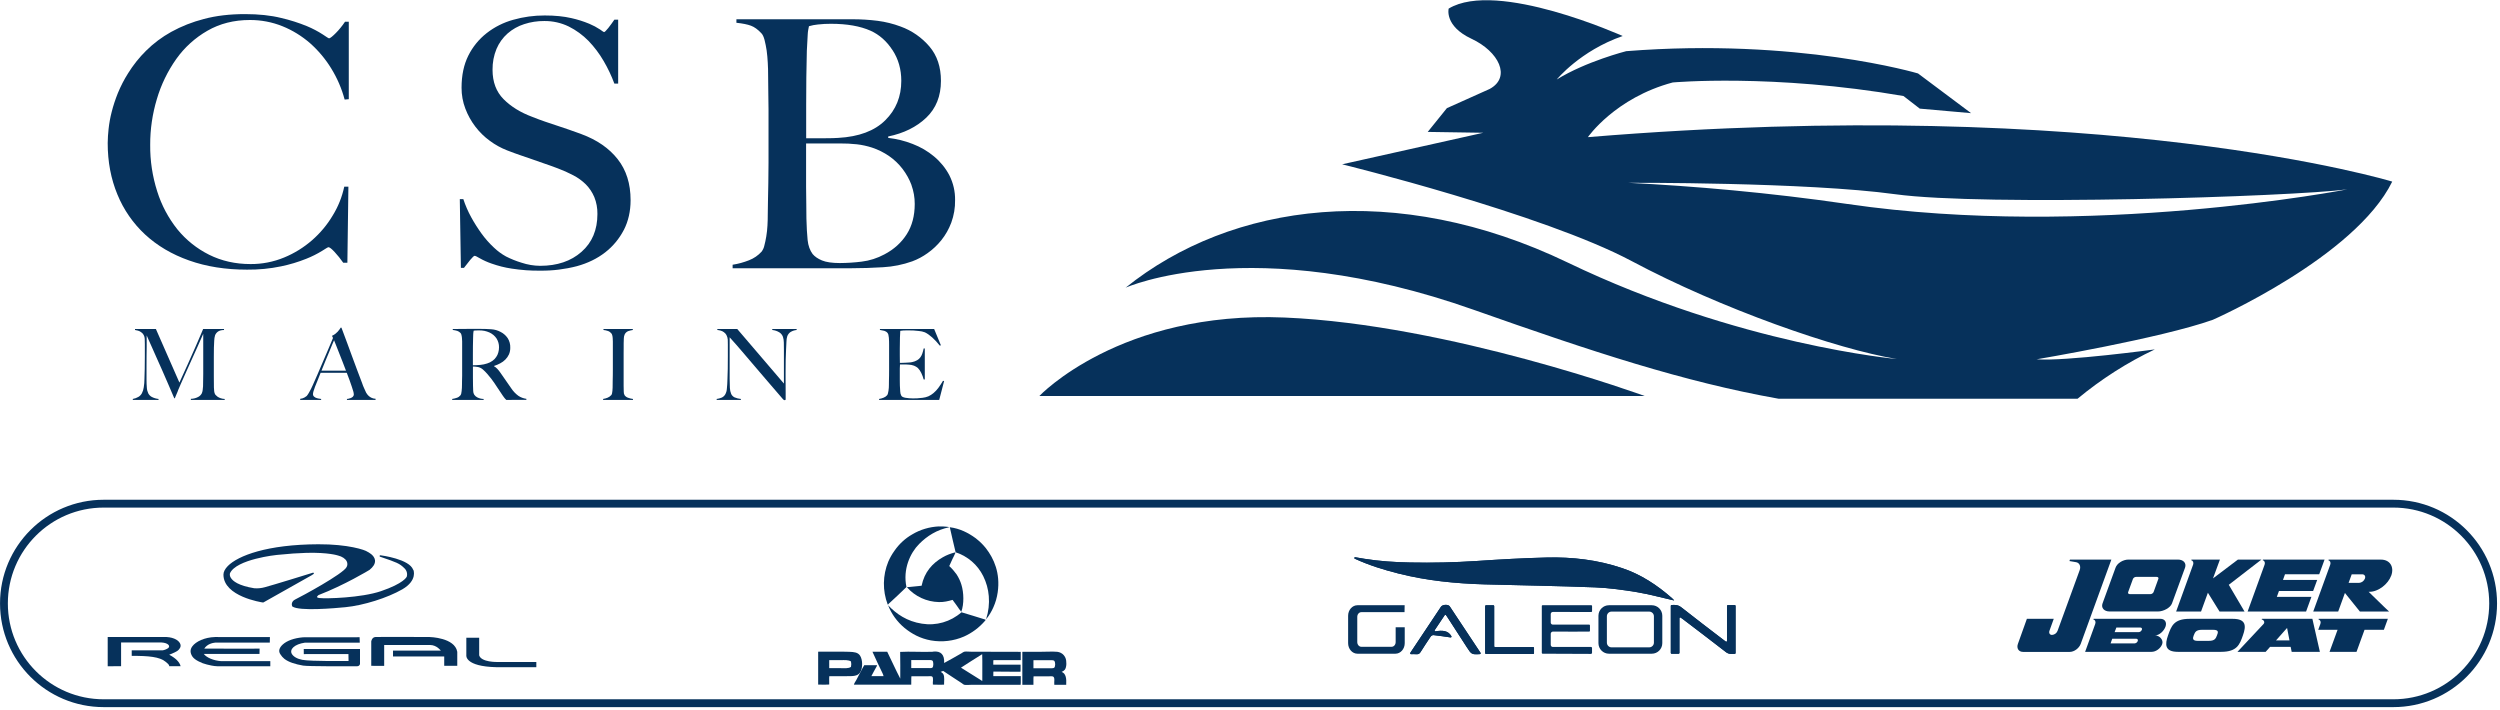 <?xml version="1.0" encoding="UTF-8"?> <svg xmlns="http://www.w3.org/2000/svg" xmlns:xlink="http://www.w3.org/1999/xlink" width="250" height="71" viewBox="0 0 250 71" version="1.1"><g id="surface1"><path style="fill:none;stroke-width:9;stroke-linecap:butt;stroke-linejoin:miter;stroke:rgb(2.353%,19.216%,35.686%);stroke-opacity:1;stroke-miterlimit:10;" d="M 2750.996 808.012 L 119.158 808.012 C 55.834 808.012 4.53 756.704 4.53 693.318 C 4.53 630.022 55.834 578.669 119.158 578.669 L 2750.996 578.669 C 2814.319 578.669 2865.669 630.022 2865.669 693.318 C 2865.669 756.704 2814.319 808.012 2750.996 808.012 Z M 2750.996 808.012 " transform="matrix(0.087,0,0,0.087,0,0.023)"></path><path style=" stroke:none;fill-rule:nonzero;fill:rgb(2.353%,19.216%,35.686%);fill-opacity:1;" d="M 19.086 39.992 L 19.086 39.883 C 19.332 39.879 19.574 39.82 19.793 39.707 C 19.953 39.633 20.09 39.504 20.176 39.344 C 20.223 39.242 20.25 39.133 20.266 39.023 C 20.285 38.895 20.301 38.766 20.305 38.633 C 20.316 38.199 20.324 37.785 20.324 37.395 L 20.324 33.379 L 19.73 34.723 C 19.547 35.125 19.371 35.523 19.191 35.914 C 19.016 36.297 18.836 36.695 18.656 37.102 C 18.477 37.504 18.277 37.949 18.062 38.434 C 18.031 38.496 17.984 38.598 17.93 38.746 C 17.863 38.887 17.805 39.027 17.754 39.18 C 17.695 39.328 17.637 39.461 17.582 39.582 C 17.535 39.703 17.496 39.785 17.484 39.824 L 17.426 39.824 L 16.805 38.375 C 16.598 37.898 16.398 37.438 16.203 36.992 C 16.004 36.551 15.824 36.133 15.648 35.75 C 15.48 35.359 15.324 35.012 15.188 34.711 C 15.051 34.41 14.941 34.156 14.848 33.953 C 14.766 33.754 14.703 33.613 14.668 33.539 C 14.668 33.973 14.668 34.355 14.668 34.688 C 14.668 35.02 14.664 35.348 14.656 35.676 C 14.656 35.996 14.652 36.34 14.652 36.703 L 14.652 37.961 C 14.652 38.273 14.664 38.543 14.684 38.766 C 14.691 38.965 14.746 39.16 14.828 39.34 C 14.91 39.488 15.031 39.621 15.188 39.699 C 15.398 39.805 15.621 39.871 15.852 39.895 L 15.852 39.992 L 13.281 39.992 L 13.281 39.895 C 13.477 39.859 13.668 39.793 13.844 39.688 C 13.988 39.602 14.109 39.477 14.191 39.324 C 14.285 39.141 14.348 38.941 14.375 38.734 C 14.422 38.453 14.445 38.172 14.445 37.883 C 14.457 37.602 14.469 37.266 14.473 36.883 C 14.484 36.496 14.484 36.09 14.484 35.652 L 14.484 34.406 C 14.484 34.277 14.484 34.117 14.473 33.922 C 14.473 33.77 14.434 33.613 14.355 33.477 C 14.293 33.367 14.207 33.277 14.098 33.207 C 14.004 33.141 13.898 33.09 13.789 33.062 C 13.676 33.031 13.578 33.012 13.5 33 L 13.5 32.902 L 15.59 32.902 L 17.941 38.258 C 18.234 37.637 18.516 37.012 18.789 36.395 C 19.059 35.777 19.309 35.223 19.531 34.723 C 19.75 34.227 19.93 33.809 20.07 33.477 C 20.211 33.145 20.289 32.949 20.312 32.902 L 22.402 32.902 L 22.402 33 C 22.137 33.004 21.93 33.062 21.789 33.164 C 21.66 33.262 21.559 33.387 21.504 33.539 C 21.457 33.711 21.426 33.891 21.422 34.066 C 21.41 34.305 21.402 34.535 21.391 34.766 C 21.387 35.082 21.383 35.383 21.383 35.68 L 21.383 37.641 C 21.383 37.988 21.387 38.355 21.391 38.742 C 21.391 38.867 21.402 39 21.418 39.121 C 21.43 39.227 21.461 39.328 21.504 39.422 C 21.527 39.457 21.551 39.484 21.582 39.516 C 21.637 39.578 21.691 39.625 21.762 39.676 C 21.855 39.734 21.949 39.785 22.059 39.82 C 22.188 39.863 22.328 39.895 22.469 39.895 L 22.469 39.996 Z M 19.086 39.992 "></path><path style=" stroke:none;fill-rule:nonzero;fill:rgb(2.353%,19.216%,35.686%);fill-opacity:1;" d="M 34.695 39.992 L 34.695 39.895 C 34.742 39.891 34.793 39.883 34.84 39.875 C 34.918 39.859 34.996 39.836 35.074 39.805 C 35.156 39.773 35.23 39.727 35.293 39.664 C 35.352 39.605 35.383 39.523 35.383 39.441 C 35.375 39.34 35.359 39.242 35.332 39.148 C 35.293 39.012 35.242 38.852 35.176 38.656 C 35.113 38.465 35.035 38.25 34.953 38.012 C 34.863 37.777 34.777 37.527 34.676 37.277 L 32.062 37.277 C 31.965 37.523 31.871 37.762 31.781 37.988 C 31.688 38.215 31.594 38.445 31.504 38.672 C 31.367 39.027 31.297 39.277 31.297 39.422 C 31.293 39.5 31.324 39.574 31.375 39.633 C 31.434 39.688 31.504 39.738 31.574 39.773 C 31.664 39.805 31.75 39.836 31.844 39.852 C 31.934 39.863 32.027 39.879 32.113 39.895 L 32.113 39.992 L 30.02 39.992 L 30.02 39.883 C 30.176 39.871 30.32 39.82 30.457 39.746 C 30.535 39.703 30.605 39.656 30.672 39.598 C 30.754 39.496 30.832 39.387 30.895 39.27 C 31.035 39.027 31.168 38.773 31.277 38.516 C 31.414 38.207 31.57 37.855 31.742 37.461 C 31.91 37.066 32.086 36.664 32.262 36.246 C 32.441 35.824 32.621 35.406 32.801 34.984 C 32.977 34.562 33.141 34.168 33.301 33.797 L 33.199 33.582 C 33.316 33.531 33.422 33.465 33.52 33.395 C 33.609 33.324 33.695 33.246 33.773 33.164 C 33.836 33.098 33.898 33.02 33.953 32.941 C 34 32.867 34.039 32.809 34.066 32.766 L 34.145 32.766 C 34.344 33.309 34.539 33.828 34.723 34.316 C 34.91 34.805 35.078 35.277 35.242 35.73 L 35.73 37.043 C 35.891 37.465 36.047 37.883 36.207 38.301 C 36.273 38.504 36.34 38.672 36.406 38.809 L 36.613 39.266 C 36.645 39.316 36.672 39.359 36.703 39.402 C 36.754 39.477 36.816 39.543 36.887 39.605 C 36.969 39.68 37.062 39.742 37.164 39.785 C 37.289 39.844 37.422 39.875 37.555 39.875 L 37.555 39.996 Z M 33.406 34.027 C 33.367 34.109 33.309 34.246 33.23 34.43 C 33.16 34.609 33.066 34.832 32.957 35.098 C 32.844 35.359 32.723 35.656 32.586 35.988 C 32.449 36.316 32.305 36.676 32.148 37.066 L 34.598 37.066 C 34.484 36.77 34.375 36.477 34.258 36.18 C 34.145 35.883 34.035 35.602 33.922 35.328 C 33.816 35.059 33.719 34.805 33.629 34.582 C 33.539 34.355 33.465 34.168 33.406 34.027 "></path><path style=" stroke:none;fill-rule:nonzero;fill:rgb(2.353%,19.216%,35.686%);fill-opacity:1;" d="M 50.629 39.992 C 50.574 39.934 50.527 39.891 50.5 39.859 C 50.477 39.832 50.445 39.797 50.418 39.758 C 50.367 39.699 50.328 39.641 50.289 39.582 C 50.242 39.504 50.164 39.391 50.062 39.242 C 49.938 39.059 49.824 38.891 49.73 38.746 C 49.641 38.594 49.543 38.449 49.441 38.309 C 49.344 38.16 49.234 38.016 49.125 37.871 C 49.008 37.723 48.871 37.559 48.715 37.375 C 48.586 37.223 48.438 37.082 48.289 36.949 C 48.152 36.828 47.984 36.742 47.805 36.703 C 47.707 36.684 47.613 36.668 47.516 36.664 C 47.457 36.664 47.379 36.664 47.293 36.652 L 47.293 37.766 C 47.293 38.082 47.293 38.348 47.301 38.566 C 47.312 38.781 47.312 38.953 47.32 39.105 C 47.32 39.238 47.359 39.367 47.43 39.48 C 47.508 39.594 47.613 39.68 47.734 39.742 C 47.93 39.84 48.145 39.895 48.363 39.895 L 48.363 39.996 L 45.219 39.996 L 45.219 39.895 C 45.379 39.871 45.535 39.832 45.691 39.777 C 45.824 39.734 45.945 39.652 46.039 39.539 C 46.078 39.488 46.105 39.43 46.121 39.367 C 46.141 39.281 46.156 39.188 46.164 39.102 C 46.176 39.004 46.18 38.895 46.191 38.785 C 46.195 38.672 46.199 38.566 46.199 38.457 C 46.199 38.367 46.199 38.246 46.203 38.082 C 46.211 37.93 46.211 37.758 46.215 37.566 C 46.219 37.383 46.215 37.188 46.215 36.992 L 46.215 34.496 C 46.215 34.375 46.215 34.258 46.215 34.137 C 46.215 34.016 46.203 33.898 46.195 33.789 C 46.184 33.691 46.172 33.586 46.145 33.492 C 46.133 33.422 46.098 33.355 46.055 33.301 C 45.961 33.203 45.852 33.129 45.723 33.086 C 45.578 33.047 45.426 33.012 45.277 32.996 L 45.277 32.898 L 45.68 32.898 C 45.902 32.898 46.152 32.898 46.434 32.891 C 46.719 32.887 46.996 32.887 47.277 32.887 L 47.969 32.887 C 48.406 32.887 48.793 32.902 49.133 32.926 C 49.461 32.949 49.781 33.039 50.066 33.195 C 50.348 33.336 50.586 33.551 50.766 33.809 C 50.953 34.098 51.043 34.445 51.027 34.789 C 51.027 35.012 50.984 35.238 50.895 35.441 C 50.805 35.633 50.688 35.805 50.539 35.953 C 50.387 36.109 50.211 36.234 50.023 36.332 C 49.824 36.438 49.621 36.527 49.406 36.594 L 49.406 36.625 C 49.527 36.691 49.633 36.781 49.73 36.883 C 49.84 37 49.941 37.125 50.031 37.258 C 50.207 37.504 50.387 37.777 50.59 38.062 C 50.789 38.352 50.965 38.609 51.125 38.832 C 51.316 39.121 51.555 39.375 51.832 39.578 C 52.074 39.742 52.352 39.844 52.637 39.883 L 52.637 39.984 Z M 49.66 33.855 C 49.48 33.586 49.23 33.379 48.941 33.246 C 48.781 33.176 48.613 33.121 48.445 33.086 C 48.266 33.051 48.078 33.039 47.898 33.039 C 47.758 33.039 47.648 33.039 47.566 33.047 C 47.48 33.059 47.414 33.062 47.367 33.066 C 47.359 33.105 47.355 33.141 47.348 33.176 C 47.34 33.207 47.336 33.246 47.332 33.285 C 47.332 33.328 47.328 33.395 47.32 33.477 C 47.32 33.559 47.316 33.676 47.309 33.828 C 47.301 34.055 47.297 34.312 47.293 34.605 C 47.289 34.891 47.289 35.176 47.289 35.441 L 47.289 36.527 C 47.539 36.527 47.789 36.512 48.043 36.488 C 48.27 36.469 48.492 36.418 48.711 36.348 C 48.906 36.289 49.09 36.199 49.254 36.078 C 49.398 35.977 49.523 35.852 49.621 35.699 C 49.719 35.562 49.789 35.406 49.832 35.242 C 49.879 35.078 49.902 34.906 49.902 34.73 C 49.906 34.426 49.824 34.117 49.66 33.859 "></path><path style=" stroke:none;fill-rule:nonzero;fill:rgb(2.353%,19.216%,35.686%);fill-opacity:1;" d="M 60.312 39.992 L 60.312 39.895 C 60.469 39.871 60.625 39.824 60.77 39.766 C 60.906 39.707 61.031 39.621 61.129 39.508 C 61.168 39.461 61.191 39.402 61.203 39.34 C 61.223 39.258 61.238 39.172 61.242 39.086 C 61.25 38.988 61.262 38.883 61.262 38.773 C 61.266 38.668 61.266 38.559 61.266 38.453 C 61.266 38.359 61.266 38.238 61.27 38.082 C 61.277 37.922 61.281 37.754 61.281 37.562 C 61.285 37.379 61.285 37.184 61.285 36.988 L 61.285 34.141 C 61.285 34.027 61.281 33.914 61.27 33.812 C 61.266 33.719 61.25 33.625 61.227 33.535 C 61.211 33.465 61.184 33.398 61.141 33.344 C 61.051 33.234 60.938 33.148 60.805 33.102 C 60.652 33.051 60.504 33.012 60.348 33 L 60.348 32.902 L 63.281 32.902 L 63.281 33 C 63.133 33.023 62.984 33.059 62.84 33.105 C 62.684 33.16 62.555 33.277 62.477 33.422 C 62.414 33.555 62.383 33.699 62.383 33.844 C 62.383 34.02 62.379 34.176 62.367 34.328 C 62.363 34.477 62.367 34.652 62.367 34.812 C 62.367 34.973 62.363 35.141 62.363 35.305 L 62.363 38.605 C 62.363 38.793 62.363 38.98 62.375 39.152 C 62.367 39.285 62.398 39.418 62.461 39.527 C 62.555 39.652 62.684 39.742 62.836 39.785 C 62.98 39.84 63.137 39.875 63.297 39.895 L 63.297 39.992 Z M 60.312 39.992 "></path><path style=" stroke:none;fill-rule:nonzero;fill:rgb(2.353%,19.216%,35.686%);fill-opacity:1;" d="M 79.074 33.188 C 78.918 33.285 78.801 33.438 78.73 33.613 C 78.676 33.789 78.645 33.973 78.645 34.156 C 78.637 34.426 78.621 34.707 78.605 35.008 C 78.59 35.289 78.582 35.621 78.57 36.008 C 78.562 36.391 78.559 36.805 78.559 37.242 L 78.559 37.875 C 78.559 38.102 78.559 38.336 78.562 38.578 C 78.562 38.82 78.566 39.059 78.566 39.289 L 78.566 39.93 C 78.566 39.953 78.559 39.977 78.543 39.996 C 78.523 40.012 78.496 40.02 78.469 40.02 C 78.402 40.012 78.34 39.977 78.297 39.918 C 77.742 39.277 77.23 38.688 76.773 38.148 L 75.457 36.609 C 75.039 36.121 74.637 35.645 74.238 35.18 C 73.84 34.711 73.418 34.23 72.965 33.73 L 72.965 37.883 C 72.965 38.219 72.977 38.523 72.988 38.793 C 72.996 39 73.039 39.203 73.117 39.391 C 73.184 39.543 73.305 39.66 73.449 39.734 C 73.656 39.82 73.867 39.875 74.086 39.895 L 74.086 39.996 L 71.668 39.996 L 71.668 39.895 C 71.832 39.875 71.988 39.832 72.141 39.773 C 72.293 39.715 72.426 39.602 72.512 39.461 C 72.621 39.277 72.68 39.066 72.688 38.852 C 72.719 38.578 72.738 38.258 72.746 37.883 C 72.762 37.602 72.77 37.27 72.777 36.887 C 72.785 36.504 72.789 36.09 72.785 35.652 L 72.785 34.449 C 72.785 34.316 72.785 34.156 72.777 33.961 C 72.766 33.801 72.719 33.641 72.641 33.496 C 72.578 33.383 72.488 33.285 72.383 33.215 C 72.289 33.145 72.18 33.09 72.066 33.062 C 71.961 33.031 71.848 33.012 71.734 33 L 71.734 32.902 L 73.727 32.902 L 78.391 38.355 L 78.391 35.008 C 78.391 34.746 78.391 34.492 78.383 34.254 C 78.383 34.066 78.352 33.871 78.297 33.691 C 78.23 33.504 78.109 33.348 77.945 33.242 C 77.727 33.105 77.48 33.023 77.227 33 L 77.227 32.902 L 79.664 32.902 L 79.664 33 C 79.457 33.02 79.258 33.082 79.078 33.188 "></path><path style=" stroke:none;fill-rule:nonzero;fill:rgb(2.353%,19.216%,35.686%);fill-opacity:1;" d="M 93.922 39.992 L 87.91 39.992 L 87.91 39.895 C 88.066 39.871 88.223 39.824 88.367 39.766 C 88.504 39.715 88.621 39.625 88.715 39.52 C 88.754 39.465 88.781 39.406 88.793 39.344 C 88.812 39.27 88.832 39.184 88.848 39.082 C 88.863 38.98 88.875 38.875 88.883 38.77 C 88.887 38.664 88.891 38.555 88.891 38.453 C 88.891 38.359 88.891 38.234 88.895 38.078 C 88.902 37.918 88.902 37.746 88.906 37.562 C 88.91 37.375 88.91 37.18 88.91 36.984 L 88.91 34.496 C 88.91 34.375 88.91 34.254 88.906 34.133 C 88.902 34.008 88.895 33.891 88.887 33.777 C 88.875 33.676 88.863 33.574 88.84 33.477 C 88.824 33.406 88.789 33.34 88.746 33.285 C 88.664 33.188 88.551 33.121 88.43 33.082 C 88.289 33.047 88.145 33.02 87.992 32.996 L 87.992 32.898 L 93.414 32.898 L 94.086 34.523 L 93.988 34.57 C 93.457 33.91 92.957 33.461 92.492 33.234 C 92.293 33.16 92.082 33.109 91.875 33.098 C 91.512 33.051 91.141 33.031 90.777 33.039 C 90.637 33.039 90.496 33.039 90.348 33.047 C 90.242 33.059 90.137 33.066 90.027 33.086 C 90.016 33.188 90.004 33.406 89.996 33.734 C 89.984 34.066 89.98 34.445 89.98 34.879 L 89.98 35.504 C 89.98 35.68 89.98 35.816 89.984 35.93 C 89.988 36.035 89.988 36.117 89.988 36.176 L 89.988 36.285 L 90.184 36.285 C 90.281 36.285 90.398 36.285 90.523 36.273 C 90.648 36.266 90.781 36.258 90.906 36.25 C 91.016 36.246 91.121 36.23 91.227 36.207 C 91.398 36.172 91.562 36.109 91.719 36.02 C 91.84 35.949 91.953 35.852 92.035 35.734 C 92.121 35.617 92.191 35.484 92.234 35.344 C 92.289 35.184 92.332 35.012 92.367 34.848 L 92.48 34.848 L 92.48 37.949 L 92.367 37.949 C 92.309 37.723 92.23 37.508 92.129 37.301 C 92.043 37.117 91.93 36.945 91.789 36.801 C 91.676 36.703 91.543 36.625 91.406 36.57 C 91.242 36.508 91.066 36.473 90.895 36.465 L 90.645 36.449 C 90.582 36.449 90.516 36.445 90.449 36.445 L 90 36.445 C 89.984 36.574 89.977 36.711 89.98 36.848 L 89.98 38.031 C 89.98 38.133 89.98 38.234 89.984 38.328 C 89.988 38.426 89.988 38.504 89.988 38.57 C 89.996 38.781 90.008 38.98 90.023 39.164 C 90.027 39.309 90.066 39.457 90.137 39.582 C 90.195 39.676 90.336 39.742 90.559 39.781 C 90.797 39.82 91.043 39.84 91.285 39.84 C 91.398 39.84 91.539 39.84 91.715 39.832 C 91.895 39.824 92.078 39.805 92.258 39.781 C 92.457 39.758 92.652 39.707 92.836 39.633 C 93.02 39.547 93.195 39.441 93.348 39.309 C 93.527 39.16 93.684 38.988 93.824 38.805 C 93.996 38.57 94.156 38.328 94.301 38.078 L 94.41 38.109 Z M 93.922 39.992 "></path><path style=" stroke:none;fill-rule:nonzero;fill:rgb(2.353%,19.216%,35.686%);fill-opacity:1;" d="M 34.465 9.957 C 34.172 8.855 33.719 7.809 33.121 6.84 C 32.543 5.898 31.828 5.047 31.004 4.316 C 30.18 3.602 29.25 3.027 28.242 2.621 C 27.207 2.203 26.102 1.996 24.984 2 C 23.398 2 21.984 2.359 20.742 3.074 C 19.508 3.781 18.441 4.75 17.621 5.906 C 16.762 7.125 16.109 8.473 15.688 9.902 C 15.242 11.387 15.012 12.93 15.02 14.48 C 15.004 16.066 15.242 17.637 15.723 19.145 C 16.156 20.523 16.84 21.809 17.738 22.934 C 18.602 23.996 19.688 24.863 20.91 25.473 C 22.156 26.094 23.535 26.406 25.051 26.406 C 26.207 26.414 27.348 26.191 28.414 25.75 C 29.434 25.332 30.375 24.746 31.207 24.023 C 32.02 23.312 32.719 22.48 33.27 21.551 C 33.82 20.664 34.207 19.688 34.426 18.664 L 34.84 18.664 L 34.738 26.273 L 34.324 26.273 C 34.062 25.895 33.773 25.539 33.461 25.199 C 33.164 24.879 32.957 24.719 32.844 24.719 C 32.797 24.719 32.59 24.84 32.223 25.078 C 31.715 25.391 31.188 25.656 30.633 25.875 C 29.82 26.203 28.977 26.453 28.117 26.633 C 26.992 26.867 25.848 26.977 24.699 26.965 C 22.562 26.965 20.633 26.66 18.91 26.047 C 17.184 25.438 15.723 24.57 14.512 23.453 C 13.309 22.34 12.359 20.965 11.738 19.441 C 11.094 17.887 10.77 16.18 10.77 14.309 C 10.777 13.84 10.805 13.359 10.859 12.891 C 10.922 12.32 11.023 11.754 11.168 11.195 C 11.328 10.555 11.539 9.926 11.785 9.312 C 12.07 8.621 12.41 7.957 12.809 7.328 C 13.316 6.512 13.914 5.758 14.602 5.078 C 15.348 4.336 16.195 3.703 17.117 3.191 C 18.152 2.621 19.25 2.191 20.391 1.898 C 21.609 1.57 22.98 1.41 24.496 1.41 C 25.875 1.41 27.082 1.539 28.117 1.797 C 29 2 29.867 2.277 30.707 2.621 C 31.258 2.852 31.789 3.129 32.289 3.453 C 32.66 3.707 32.863 3.836 32.91 3.836 C 32.961 3.836 33.043 3.781 33.176 3.68 C 33.305 3.578 33.438 3.449 33.586 3.301 C 33.742 3.148 33.895 2.973 34.055 2.777 C 34.215 2.582 34.363 2.383 34.5 2.176 L 34.879 2.176 L 34.879 9.918 Z M 34.465 9.957 "></path><path style=" stroke:none;fill-rule:nonzero;fill:rgb(2.353%,19.216%,35.686%);fill-opacity:1;" d="M 62.383 22.992 C 61.93 23.867 61.301 24.629 60.523 25.234 C 59.727 25.855 58.777 26.32 57.676 26.621 C 56.496 26.926 55.273 27.078 54.055 27.066 C 53.086 27.082 52.117 27.008 51.156 26.859 C 50.477 26.758 49.805 26.586 49.152 26.355 C 48.742 26.215 48.344 26.035 47.965 25.82 C 47.707 25.66 47.531 25.582 47.461 25.582 C 47.398 25.582 47.246 25.719 47.016 25.996 C 46.789 26.273 46.582 26.539 46.395 26.789 L 46.09 26.789 L 45.98 19.91 L 46.332 19.91 C 46.539 20.539 46.801 21.145 47.121 21.727 C 47.438 22.301 47.789 22.855 48.172 23.383 C 48.531 23.875 48.934 24.332 49.383 24.75 C 49.746 25.102 50.16 25.402 50.602 25.648 C 51.098 25.898 51.617 26.109 52.152 26.27 C 52.754 26.469 53.379 26.578 54.012 26.582 C 55.719 26.582 57.094 26.117 58.152 25.184 C 59.211 24.254 59.742 22.992 59.742 21.398 C 59.75 20.82 59.648 20.242 59.43 19.707 C 59.23 19.234 58.945 18.805 58.586 18.441 C 58.215 18.074 57.789 17.766 57.324 17.527 C 56.824 17.262 56.305 17.035 55.777 16.836 C 55.223 16.625 54.742 16.457 54.324 16.316 C 53.91 16.18 53.527 16.047 53.176 15.914 C 52.816 15.789 52.453 15.664 52.074 15.535 C 51.691 15.41 51.238 15.238 50.707 15.035 C 50.098 14.797 49.512 14.477 48.984 14.082 C 48.434 13.684 47.949 13.207 47.535 12.664 C 47.117 12.117 46.781 11.512 46.535 10.863 C 46.281 10.199 46.152 9.488 46.156 8.773 C 46.156 7.531 46.383 6.457 46.836 5.555 C 47.273 4.68 47.895 3.918 48.668 3.312 C 49.453 2.699 50.355 2.246 51.316 1.98 C 52.34 1.688 53.406 1.543 54.469 1.547 C 55.504 1.547 56.387 1.637 57.125 1.809 C 57.742 1.945 58.352 2.137 58.934 2.379 C 59.309 2.535 59.668 2.727 60.004 2.949 C 60.246 3.125 60.375 3.211 60.402 3.211 C 60.469 3.211 60.609 3.074 60.832 2.797 C 61.051 2.52 61.25 2.242 61.438 1.965 L 61.816 1.965 L 61.816 8.363 L 61.438 8.363 C 61.145 7.574 60.785 6.816 60.363 6.098 C 59.941 5.367 59.43 4.695 58.848 4.086 C 58.273 3.504 57.609 3.016 56.879 2.652 C 56.117 2.281 55.281 2.094 54.43 2.102 C 53.746 2.098 53.066 2.199 52.414 2.414 C 51.801 2.609 51.238 2.926 50.758 3.348 C 50.281 3.77 49.902 4.297 49.652 4.887 C 49.379 5.547 49.246 6.262 49.254 6.977 C 49.254 8.203 49.625 9.18 50.359 9.918 C 51.094 10.656 52.043 11.246 53.219 11.684 C 53.676 11.867 54.109 12.027 54.508 12.164 C 54.91 12.305 55.305 12.438 55.699 12.562 C 56.086 12.691 56.48 12.82 56.883 12.961 C 57.281 13.098 57.703 13.25 58.137 13.41 C 59.695 13.988 60.906 14.82 61.766 15.914 C 62.633 17.012 63.059 18.379 63.059 20.012 C 63.059 21.121 62.836 22.109 62.387 22.992 "></path><path style=" stroke:none;fill-rule:nonzero;fill:rgb(2.353%,19.216%,35.686%);fill-opacity:1;" d="M 95.129 22.262 C 94.891 22.898 94.555 23.496 94.129 24.027 C 93.73 24.52 93.266 24.957 92.75 25.32 C 92.281 25.656 91.773 25.93 91.227 26.133 C 90.285 26.469 89.301 26.668 88.297 26.723 C 87.219 26.789 86.176 26.824 85.164 26.824 L 73.262 26.824 L 73.262 26.473 C 73.824 26.387 74.375 26.234 74.902 26.027 C 75.387 25.84 75.816 25.543 76.164 25.16 C 76.293 24.98 76.391 24.777 76.434 24.559 C 76.508 24.289 76.57 23.988 76.629 23.637 C 76.688 23.277 76.727 22.918 76.746 22.551 C 76.77 22.172 76.777 21.797 76.777 21.43 C 76.777 21.105 76.789 20.668 76.797 20.121 C 76.809 19.57 76.824 18.961 76.832 18.305 C 76.844 17.648 76.852 16.973 76.852 16.281 L 76.852 10.918 C 76.852 10.414 76.844 9.898 76.832 9.367 C 76.824 8.836 76.812 8.223 76.812 7.531 C 76.812 7.117 76.805 6.695 76.777 6.273 C 76.758 5.844 76.715 5.434 76.664 5.039 C 76.609 4.688 76.543 4.336 76.453 3.988 C 76.371 3.68 76.266 3.449 76.125 3.312 C 75.781 2.945 75.438 2.695 75.094 2.57 C 74.75 2.441 74.262 2.344 73.641 2.277 L 73.641 1.926 L 85.266 1.926 C 86.102 1.926 86.934 1.977 87.766 2.082 C 88.547 2.184 89.32 2.375 90.059 2.652 C 91.18 3.055 92.18 3.75 92.953 4.66 C 93.715 5.562 94.094 6.699 94.094 8.086 C 94.094 9.605 93.605 10.832 92.629 11.766 C 91.652 12.699 90.379 13.328 88.82 13.648 L 88.82 13.789 C 89.652 13.883 90.48 14.086 91.266 14.395 C 92.051 14.695 92.777 15.117 93.418 15.656 C 94.047 16.18 94.566 16.82 94.941 17.539 C 95.328 18.309 95.523 19.156 95.508 20.012 C 95.523 20.781 95.391 21.539 95.129 22.262 M 89.246 5.008 C 88.664 4.113 87.93 3.465 87.059 3.074 C 86.023 2.613 84.703 2.379 83.094 2.379 C 82.656 2.379 82.223 2.398 81.789 2.449 C 81.488 2.477 81.188 2.535 80.895 2.621 C 80.871 2.766 80.848 2.887 80.82 3.004 C 80.797 3.148 80.777 3.289 80.773 3.434 C 80.758 3.609 80.75 3.824 80.738 4.078 C 80.723 4.332 80.711 4.668 80.684 5.078 C 80.66 5.887 80.648 6.773 80.633 7.742 C 80.621 8.711 80.617 9.629 80.617 10.504 L 80.617 13.824 L 82.547 13.824 C 83.074 13.824 83.504 13.812 83.824 13.789 C 85.895 13.672 87.457 13.09 88.527 12.027 C 89.598 10.969 90.129 9.652 90.129 8.086 C 90.129 6.934 89.84 5.906 89.25 5.008 M 91.152 18.508 C 90.934 17.926 90.629 17.379 90.25 16.883 C 89.871 16.391 89.422 15.961 88.906 15.605 C 88.383 15.246 87.805 14.957 87.199 14.758 C 86.711 14.602 86.203 14.488 85.695 14.43 C 85.117 14.367 84.539 14.34 83.957 14.344 L 80.609 14.344 L 80.609 18.664 C 80.609 19.312 80.613 19.906 80.629 20.445 C 80.637 20.984 80.641 21.453 80.641 21.844 C 80.664 22.719 80.703 23.438 80.762 24.004 C 80.82 24.57 80.992 25.039 81.262 25.402 C 81.473 25.656 81.785 25.871 82.195 26.043 C 82.609 26.215 83.207 26.305 83.988 26.305 C 84.715 26.301 85.441 26.254 86.16 26.164 C 86.957 26.07 87.73 25.82 88.441 25.438 C 89.402 24.934 90.148 24.254 90.68 23.414 C 91.211 22.578 91.473 21.566 91.473 20.391 C 91.477 19.75 91.363 19.113 91.145 18.504 "></path><path style=" stroke:none;fill-rule:nonzero;fill:rgb(2.353%,19.216%,35.686%);fill-opacity:1;" d="M 164.477 39.602 L 103.934 39.602 C 103.934 39.602 112 31.047 128.48 31.754 C 144.953 32.453 164.477 39.602 164.477 39.602 "></path><path style=" stroke:none;fill-rule:nonzero;fill:rgb(2.353%,19.216%,35.686%);fill-opacity:1;" d="M 112.543 28.777 C 112.543 28.777 125.086 23.102 147.383 30.984 C 159.258 35.176 168.332 38.18 177.871 39.875 L 207.754 39.875 C 210.117 37.914 212.711 36.254 215.484 34.941 C 215.484 34.941 206.512 36.152 203.664 35.93 C 203.664 35.93 216.035 33.844 221.281 31.98 C 221.281 31.98 235.508 25.73 239.223 18.16 C 239.223 18.16 210.664 9.434 158.789 13.715 C 158.789 13.715 161.508 9.785 167.273 8.246 C 167.273 8.246 177.277 7.344 190.348 9.602 L 191.977 10.863 L 197.109 11.316 L 191.801 7.344 C 191.801 7.344 179.781 3.762 162.621 5.117 C 162.621 5.117 158.609 6.137 155.676 7.949 C 155.676 7.949 158.012 5.078 162.266 3.602 C 162.266 3.602 149.695 -2.062 144.867 0.859 C 144.867 0.859 144.414 2.594 147.145 3.875 C 149.879 5.148 151.152 7.707 148.969 8.895 L 144.688 10.816 L 142.773 13.191 L 148.324 13.277 L 134.215 16.43 C 134.215 16.43 154.258 21.363 163.184 26.117 C 172.109 30.871 183.688 34.926 189.688 35.902 C 189.688 35.902 173.926 34.508 156.77 26.254 C 139.613 18.004 123.152 20.246 112.551 28.777 M 184.77 20.402 C 176.871 19.25 169.363 18.609 162.828 18.281 C 162.828 18.281 180.625 18.203 189.52 19.422 C 198.414 20.645 229.117 19.668 234.719 18.938 C 234.719 18.938 209.012 23.945 184.77 20.402 "></path><path style=" stroke:none;fill-rule:nonzero;fill:rgb(2.353%,19.216%,35.686%);fill-opacity:1;" d="M 140.465 60.523 L 135.746 60.523 C 135.23 60.523 134.812 60.996 134.812 61.574 L 134.812 64.316 C 134.812 64.898 135.23 65.371 135.746 65.371 L 139.543 65.371 C 140.055 65.371 140.473 64.898 140.473 64.316 L 140.473 62.727 L 139.566 62.727 L 139.566 64.211 C 139.566 64.477 139.383 64.68 139.152 64.68 L 136.141 64.68 C 135.914 64.68 135.727 64.469 135.727 64.211 L 135.727 61.684 C 135.727 61.418 135.914 61.215 136.141 61.215 L 140.453 61.215 Z M 140.465 60.523 "></path><path style=" stroke:none;fill-rule:nonzero;fill:rgb(2.353%,19.216%,35.686%);fill-opacity:1;" d="M 154.258 65.371 C 154.215 65.371 154.18 65.336 154.18 65.293 L 154.18 60.598 C 154.18 60.578 154.184 60.559 154.199 60.543 C 154.215 60.527 154.238 60.52 154.258 60.52 L 159.133 60.52 C 159.152 60.52 159.172 60.527 159.184 60.543 C 159.199 60.559 159.207 60.578 159.207 60.598 L 159.207 61.121 C 159.207 61.168 159.176 61.199 159.133 61.199 L 155.281 61.195 C 155.168 61.195 155.074 61.289 155.074 61.406 L 155.074 62.258 C 155.074 62.367 155.168 62.461 155.281 62.461 L 158.918 62.461 C 158.938 62.461 158.957 62.469 158.973 62.484 C 158.984 62.5 158.996 62.52 158.996 62.539 L 158.996 63.082 C 158.996 63.129 158.961 63.16 158.918 63.16 C 158.48 63.16 156.367 63.172 155.281 63.16 C 155.23 63.16 155.176 63.188 155.137 63.227 C 155.098 63.262 155.074 63.316 155.074 63.371 L 155.074 64.488 C 155.074 64.543 155.098 64.598 155.137 64.637 C 155.176 64.676 155.23 64.695 155.281 64.695 L 159.098 64.695 C 159.156 64.695 159.203 64.742 159.203 64.801 L 159.203 65.289 C 159.203 65.312 159.188 65.34 159.172 65.359 C 159.152 65.379 159.125 65.391 159.098 65.391 Z M 154.258 65.371 "></path><path style=" stroke:none;fill-rule:nonzero;fill:rgb(2.353%,19.216%,35.686%);fill-opacity:1;" d="M 167.41 60.047 C 167.398 60.027 167.387 60.008 167.371 59.988 C 167.316 59.93 167.258 59.867 167.195 59.812 C 165.719 58.512 164.098 57.438 162.207 56.809 C 159.758 55.98 157.227 55.691 154.668 55.75 C 152.336 55.805 150 55.941 147.68 56.098 C 145.461 56.242 143.234 56.297 141.016 56.246 C 139.488 56.219 137.969 56.125 136.453 55.879 C 136.141 55.828 135.828 55.773 135.52 55.723 C 135.48 55.719 135.441 55.742 135.43 55.773 C 135.422 55.812 135.438 55.852 135.477 55.871 C 136.883 56.52 138.352 56.977 139.852 57.355 C 142.68 58.066 145.562 58.355 148.465 58.438 C 152.148 58.539 155.836 58.594 159.52 58.738 C 160.914 58.793 162.305 58.988 163.684 59.215 C 164.934 59.426 166.16 59.766 167.406 60.047 M 172.699 60.586 L 172.699 64.094 C 172.699 64.125 172.68 64.148 172.656 64.164 C 172.633 64.18 172.598 64.172 172.574 64.16 C 172.516 64.121 172.473 64.086 172.426 64.047 C 170.984 62.949 169.543 61.855 168.125 60.73 C 167.809 60.48 167.496 60.477 167.152 60.504 C 167.109 60.504 167.074 60.539 167.074 60.582 L 167.074 65.297 C 167.074 65.34 167.113 65.375 167.156 65.375 L 167.855 65.375 C 167.902 65.375 167.941 65.34 167.941 65.297 L 167.941 61.824 C 167.941 61.793 167.953 61.766 167.984 61.75 C 168.008 61.742 168.043 61.742 168.066 61.762 C 168.141 61.809 168.195 61.852 168.25 61.895 C 169.699 62.996 171.156 64.09 172.59 65.211 C 172.887 65.445 173.176 65.398 173.477 65.387 C 173.523 65.387 173.555 65.352 173.551 65.309 L 173.551 60.594 C 173.551 60.574 173.547 60.547 173.531 60.535 C 173.516 60.52 173.496 60.516 173.473 60.516 L 172.777 60.516 C 172.734 60.516 172.699 60.547 172.699 60.594 M 147.984 65.41 C 148.016 65.41 148.039 65.395 148.055 65.367 C 148.062 65.34 148.062 65.312 148.047 65.289 L 148.047 65.281 C 147.023 63.734 146.004 62.191 144.977 60.645 C 144.828 60.418 144.254 60.445 144.094 60.68 C 143.09 62.191 142.078 63.707 141.07 65.219 C 141.051 65.242 141.039 65.273 141.023 65.309 C 141.016 65.332 141.016 65.359 141.027 65.387 C 141.043 65.406 141.066 65.418 141.098 65.418 C 141.285 65.414 141.477 65.414 141.664 65.426 C 141.855 65.445 141.961 65.359 142.059 65.203 C 142.383 64.688 142.719 64.18 143.062 63.668 C 143.121 63.578 143.219 63.52 143.332 63.512 C 143.91 63.578 144.492 63.664 145.062 63.746 C 145.09 63.75 145.117 63.734 145.133 63.711 C 145.152 63.688 145.152 63.652 145.137 63.625 C 144.805 63.043 144.227 63.02 143.551 63.137 C 143.52 63.141 143.488 63.129 143.473 63.098 C 143.453 63.074 143.453 63.039 143.473 63.012 L 144.469 61.516 C 144.484 61.496 144.508 61.484 144.535 61.484 C 144.559 61.484 144.586 61.496 144.598 61.516 C 144.652 61.59 144.688 61.648 144.73 61.707 C 145.383 62.707 146.027 63.715 146.68 64.723 C 147.141 65.438 147.16 65.469 147.992 65.414 M 149.418 64.641 L 149.418 60.613 C 149.418 60.562 149.387 60.527 149.34 60.527 L 148.598 60.527 C 148.555 60.527 148.516 60.562 148.516 60.613 L 148.516 65.312 C 148.516 65.359 148.555 65.395 148.598 65.395 L 153.324 65.395 C 153.344 65.395 153.367 65.387 153.383 65.371 C 153.398 65.355 153.402 65.336 153.402 65.312 L 153.402 64.793 C 153.402 64.766 153.398 64.746 153.383 64.734 C 153.367 64.719 153.344 64.707 153.324 64.707 L 149.5 64.707 C 149.457 64.707 149.422 64.676 149.422 64.629 "></path><path style=" stroke:none;fill-rule:nonzero;fill:rgb(2.353%,19.216%,35.686%);fill-opacity:1;" d="M 167.41 60.047 C 166.168 59.766 164.938 59.426 163.688 59.215 C 162.309 58.992 160.914 58.797 159.523 58.738 C 155.844 58.594 152.152 58.539 148.473 58.438 C 145.566 58.355 142.684 58.07 139.855 57.355 C 138.359 56.977 136.891 56.52 135.48 55.871 C 135.441 55.859 135.426 55.812 135.438 55.781 C 135.449 55.742 135.484 55.719 135.523 55.723 C 135.836 55.773 136.145 55.828 136.457 55.883 C 137.969 56.125 139.492 56.219 141.02 56.254 C 143.242 56.297 145.465 56.242 147.684 56.098 C 150.012 55.941 152.34 55.809 154.672 55.754 C 157.23 55.691 159.762 55.984 162.211 56.809 C 164.102 57.445 165.719 58.516 167.199 59.812 C 167.266 59.867 167.316 59.93 167.375 59.988 C 167.391 60.008 167.406 60.027 167.414 60.047 "></path><path style=" stroke:none;fill-rule:nonzero;fill:rgb(2.353%,19.216%,35.686%);fill-opacity:1;" d="M 172.785 60.508 L 173.484 60.508 C 173.504 60.508 173.523 60.52 173.535 60.535 C 173.551 60.547 173.562 60.566 173.562 60.586 L 173.562 65.301 C 173.562 65.348 173.527 65.379 173.484 65.387 C 173.184 65.395 172.891 65.438 172.594 65.211 C 171.16 64.09 169.707 62.996 168.262 61.891 C 168.203 61.848 168.145 61.805 168.07 61.754 C 168.047 61.734 168.012 61.734 167.988 61.75 C 167.965 61.762 167.945 61.789 167.945 61.82 L 167.945 65.297 C 167.945 65.34 167.91 65.375 167.867 65.375 L 167.164 65.375 C 167.117 65.375 167.086 65.34 167.086 65.297 L 167.086 60.582 C 167.086 60.539 167.113 60.504 167.156 60.5 C 167.508 60.477 167.812 60.48 168.129 60.73 C 169.547 61.852 170.996 62.941 172.43 64.047 C 172.477 64.086 172.527 64.121 172.586 64.16 C 172.609 64.172 172.637 64.18 172.668 64.164 C 172.691 64.148 172.707 64.121 172.707 64.09 L 172.707 60.586 C 172.707 60.543 172.746 60.508 172.789 60.508 "></path><path style=" stroke:none;fill-rule:nonzero;fill:rgb(2.353%,19.216%,35.686%);fill-opacity:1;" d="M 148.055 65.289 C 148.066 65.312 148.074 65.34 148.059 65.367 C 148.043 65.391 148.02 65.406 147.996 65.41 C 147.16 65.461 147.145 65.43 146.68 64.715 C 146.031 63.707 145.383 62.703 144.73 61.695 C 144.695 61.637 144.652 61.586 144.605 61.512 C 144.59 61.488 144.566 61.477 144.535 61.477 C 144.512 61.477 144.488 61.488 144.473 61.512 L 143.473 63.004 C 143.457 63.031 143.457 63.062 143.473 63.094 C 143.492 63.117 143.52 63.133 143.555 63.129 C 144.23 63.016 144.809 63.039 145.145 63.617 C 145.156 63.645 145.152 63.676 145.137 63.703 C 145.117 63.73 145.09 63.742 145.062 63.742 C 144.492 63.656 143.914 63.57 143.332 63.504 C 143.223 63.512 143.129 63.57 143.062 63.664 C 142.719 64.168 142.383 64.68 142.059 65.199 C 141.961 65.355 141.859 65.434 141.664 65.418 C 141.477 65.406 141.285 65.406 141.102 65.414 C 141.07 65.414 141.047 65.398 141.031 65.375 C 141.02 65.352 141.016 65.32 141.027 65.297 C 141.043 65.27 141.059 65.238 141.078 65.211 C 142.082 63.695 143.09 62.184 144.098 60.672 C 144.254 60.438 144.828 60.406 144.977 60.637 C 146.004 62.184 147.027 63.727 148.055 65.277 L 148.055 65.281 "></path><path style=" stroke:none;fill-rule:nonzero;fill:rgb(2.353%,19.216%,35.686%);fill-opacity:1;" d="M 149.5 64.715 L 153.32 64.715 C 153.344 64.715 153.363 64.719 153.379 64.738 C 153.395 64.754 153.402 64.773 153.402 64.793 L 153.402 65.316 C 153.402 65.336 153.395 65.355 153.379 65.371 C 153.363 65.391 153.344 65.395 153.32 65.395 L 148.598 65.395 C 148.555 65.395 148.516 65.359 148.516 65.316 L 148.516 60.613 C 148.516 60.562 148.555 60.527 148.598 60.527 L 149.348 60.527 C 149.391 60.527 149.422 60.562 149.422 60.613 L 149.422 64.637 C 149.422 64.68 149.457 64.715 149.5 64.715 "></path><path style=" stroke:none;fill-rule:nonzero;fill:rgb(2.353%,19.216%,35.686%);fill-opacity:1;" d="M 165.18 60.523 L 160.895 60.523 C 160.316 60.523 159.844 60.996 159.844 61.574 L 159.844 64.316 C 159.844 64.898 160.316 65.371 160.895 65.371 L 165.18 65.371 C 165.758 65.371 166.23 64.898 166.23 64.316 L 166.23 61.574 C 166.23 60.996 165.758 60.523 165.18 60.523 M 165.391 64.266 C 165.391 64.523 165.18 64.734 164.922 64.734 L 161.152 64.734 C 160.895 64.734 160.688 64.523 160.688 64.266 L 160.688 61.629 C 160.688 61.371 160.895 61.16 161.152 61.16 L 164.922 61.16 C 165.18 61.16 165.391 61.371 165.391 61.629 Z M 165.391 64.266 "></path><path style=" stroke:none;fill-rule:nonzero;fill:rgb(2.353%,19.216%,35.686%);fill-opacity:1;" d="M 215.355 59.215 C 215.289 59.336 215.164 59.418 215.027 59.414 L 212.988 59.414 C 212.852 59.414 212.77 59.328 212.812 59.215 L 213.297 57.887 C 213.355 57.766 213.484 57.688 213.625 57.688 L 215.66 57.688 C 215.801 57.688 215.879 57.773 215.836 57.887 Z M 210.254 60.34 C 210.094 60.785 210.406 61.148 210.961 61.148 L 215.793 61.148 C 216.344 61.148 217.035 60.785 217.199 60.34 L 218.504 56.77 C 218.664 56.32 218.348 55.957 217.793 55.957 L 212.855 55.957 C 212.297 55.957 211.715 56.32 211.555 56.77 Z M 210.254 60.34 "></path><path style=" stroke:none;fill-rule:nonzero;fill:rgb(2.353%,19.216%,35.686%);fill-opacity:1;" d="M 219.762 64.086 C 219.242 64.086 219.254 63.836 219.375 63.535 C 219.5 63.23 219.586 62.98 220.191 62.98 L 221.316 62.98 C 221.898 62.98 221.82 63.23 221.699 63.535 C 221.578 63.844 221.488 64.086 220.879 64.086 Z M 222.113 65.184 C 223.711 65.184 223.973 64.445 224.293 63.535 C 224.617 62.621 224.645 61.883 223.277 61.883 L 218.957 61.883 C 217.371 61.883 217.129 62.621 216.805 63.535 C 216.484 64.445 216.461 65.184 217.793 65.184 Z M 222.113 65.184 "></path><path style=" stroke:none;fill-rule:nonzero;fill:rgb(2.353%,19.216%,35.686%);fill-opacity:1;" d="M 206.945 56.105 L 207.609 56.219 C 207.941 56.277 208.109 56.621 207.969 57.012 L 205.754 63.09 C 205.664 63.316 205.453 63.477 205.203 63.492 C 204.98 63.492 204.871 63.312 204.941 63.09 L 205.375 61.883 L 202.688 61.883 L 201.793 64.383 C 201.629 64.824 201.863 65.191 202.309 65.191 L 206.973 65.191 C 207.422 65.191 207.91 64.824 208.074 64.383 L 211.137 55.957 L 206.996 55.957 Z M 206.945 56.105 "></path><path style=" stroke:none;fill-rule:nonzero;fill:rgb(2.353%,19.216%,35.686%);fill-opacity:1;" d="M 239.121 57.57 C 239.449 56.68 238.984 55.961 238.098 55.961 L 232.863 55.961 L 232.836 56.031 C 233.008 56.066 233.102 56.254 233.023 56.473 L 231.324 61.152 L 233.82 61.152 L 234.492 59.297 L 235.988 61.152 L 238.906 61.152 L 238.527 60.797 L 236.863 59.18 L 236.949 59.18 C 237.848 59.18 238.816 58.398 239.117 57.57 M 236.492 57.859 C 236.395 58.102 236.168 58.27 235.906 58.289 L 234.859 58.289 L 235.172 57.43 L 236.215 57.43 C 236.453 57.43 236.582 57.621 236.492 57.859 "></path><path style=" stroke:none;fill-rule:nonzero;fill:rgb(2.353%,19.216%,35.686%);fill-opacity:1;" d="M 231.922 57.426 L 232.457 55.957 L 226.297 55.957 L 226.27 56.027 C 226.445 56.062 226.539 56.254 226.461 56.465 L 224.762 61.152 L 230.609 61.152 L 231.141 59.684 L 227.684 59.684 L 227.895 59.102 L 231.312 59.102 L 231.719 57.992 L 228.297 57.992 L 228.5 57.426 Z M 231.922 57.426 "></path><path style=" stroke:none;fill-rule:nonzero;fill:rgb(2.353%,19.216%,35.686%);fill-opacity:1;" d="M 226.145 55.957 L 223.793 55.957 L 221.301 57.84 L 221.992 55.957 L 219.148 55.957 L 219.121 56.027 C 219.293 56.062 219.387 56.246 219.312 56.461 L 217.613 61.152 L 220.105 61.152 L 220.789 59.273 L 221.953 61.152 L 224.453 61.152 L 222.879 58.48 Z M 226.145 55.957 "></path><path style=" stroke:none;fill-rule:nonzero;fill:rgb(2.353%,19.216%,35.686%);fill-opacity:1;" d="M 216.551 62.66 C 216.703 62.23 216.48 61.883 216.055 61.883 L 209.359 61.883 L 209.336 61.953 C 209.516 61.988 209.602 62.18 209.523 62.395 L 208.512 65.184 L 215.164 65.184 C 215.594 65.184 216.062 64.84 216.219 64.41 C 216.375 63.988 215.938 63.539 215.508 63.539 C 215.938 63.539 216.395 63.094 216.551 62.664 M 213.773 64.105 C 213.723 64.242 213.602 64.328 213.461 64.34 L 211.059 64.34 L 211.223 63.875 L 213.629 63.875 C 213.754 63.875 213.824 63.98 213.773 64.105 M 214.184 62.98 C 214.129 63.117 214.008 63.207 213.867 63.215 L 211.461 63.215 L 211.637 62.754 L 214.039 62.754 C 214.168 62.754 214.23 62.855 214.188 62.98 "></path><path style=" stroke:none;fill-rule:nonzero;fill:rgb(2.353%,19.216%,35.686%);fill-opacity:1;" d="M 231.238 61.883 L 226.191 61.883 L 226.168 61.953 C 226.367 61.973 226.516 62.219 226.359 62.395 L 223.746 65.184 L 226.566 65.184 L 227.008 64.688 L 229.066 64.688 L 229.168 65.184 L 231.988 65.184 Z M 227.602 64.039 L 228.707 62.793 L 228.949 64.039 Z M 227.602 64.039 "></path><path style=" stroke:none;fill-rule:nonzero;fill:rgb(2.353%,19.216%,35.686%);fill-opacity:1;" d="M 231.871 61.883 L 231.848 61.953 C 232.023 61.988 232.117 62.172 232.039 62.387 L 231.824 62.98 L 233.758 62.98 L 232.953 65.184 L 235.652 65.184 L 236.453 62.98 L 238.387 62.98 L 238.785 61.883 Z M 231.871 61.883 "></path><path style=" stroke:none;fill-rule:nonzero;fill:rgb(2.353%,19.216%,35.686%);fill-opacity:1;" d="M 10.77 66.625 L 10.77 63.703 L 16.668 63.703 C 17.426 63.746 17.961 64.07 18.055 64.477 C 18.094 64.664 18.012 64.805 17.871 64.973 C 17.68 65.184 17.285 65.316 16.922 65.473 C 17.531 65.793 17.957 66.188 18.062 66.621 L 16.922 66.621 C 16.926 66.445 16.727 66.32 16.555 66.172 C 15.984 65.688 14.844 65.574 13.172 65.59 L 13.172 65.035 C 13.172 65.035 16.16 65.043 16.258 65.035 C 16.457 65.004 16.648 64.926 16.816 64.812 C 17.078 64.598 16.793 64.285 16.168 64.25 L 12.109 64.246 L 12.109 66.621 Z M 10.77 66.625 "></path><path style=" stroke:none;fill-rule:nonzero;fill:rgb(2.353%,19.216%,35.686%);fill-opacity:1;" d="M 26.992 63.707 L 26.98 64.258 L 21.543 64.258 C 21.246 64.289 20.73 64.398 20.426 64.859 C 20.488 64.871 25.961 64.863 25.961 64.863 L 25.949 65.391 L 20.383 65.391 L 20.391 65.406 C 20.652 65.758 21.363 66.062 22.102 66.113 L 27.031 66.113 L 27.031 66.625 L 21.73 66.625 C 21.363 66.621 20.867 66.496 20.684 66.449 C 20.402 66.383 20.129 66.281 19.875 66.145 C 19.59 66.004 19.359 65.832 19.238 65.652 C 19.016 65.309 18.98 64.965 19.238 64.625 C 19.59 64.152 20.461 63.734 21.5 63.703 Z M 26.992 63.707 "></path><path style=" stroke:none;fill-rule:nonzero;fill:rgb(2.353%,19.216%,35.686%);fill-opacity:1;" d="M 30.375 64.898 L 36 64.898 L 36 66.402 C 35.973 66.535 35.852 66.629 35.711 66.625 C 34.617 66.629 30.793 66.645 30.309 66.559 C 29.535 66.422 28.883 66.227 28.441 65.887 C 28.281 65.758 28.145 65.605 28.039 65.43 C 27.801 65.094 27.949 64.746 28.285 64.441 C 28.703 64.066 29.418 63.805 30.301 63.73 L 35.961 63.723 L 35.977 64.266 L 30.492 64.266 C 29.438 64.418 28.926 64.941 29.184 65.391 C 29.34 65.656 29.703 65.883 30.234 65.984 C 31.051 66.145 34.855 66.102 34.855 66.102 L 34.844 65.406 L 30.379 65.41 Z M 30.375 64.898 "></path><path style=" stroke:none;fill-rule:nonzero;fill:rgb(2.353%,19.216%,35.686%);fill-opacity:1;" d="M 46.633 63.773 L 46.633 65.547 C 46.633 65.547 46.473 66.648 49.648 66.719 L 53.633 66.719 L 53.633 66.199 L 49.738 66.199 C 49.738 66.199 48.125 66.238 47.918 65.535 L 47.918 63.773 Z M 46.633 63.773 "></path><path style=" stroke:none;fill-rule:nonzero;fill:rgb(2.353%,19.216%,35.686%);fill-opacity:1;" d="M 37.125 66.582 L 37.125 64.141 C 37.125 64.141 37.184 63.727 37.535 63.703 C 37.891 63.676 42.973 63.703 42.973 63.703 C 42.973 63.703 45.484 63.754 45.727 65.184 L 45.727 66.578 L 44.422 66.578 L 44.422 65.645 L 39.301 65.645 L 39.301 65.059 L 44.082 65.059 C 44.082 65.059 43.668 64.5 43.012 64.5 L 38.418 64.5 L 38.418 66.59 Z M 37.125 66.582 "></path><path style=" stroke:none;fill-rule:nonzero;fill:rgb(2.353%,19.216%,35.686%);fill-opacity:1;" d="M 41.32 56.988 C 40.953 55.906 38.16 55.543 38.043 55.527 C 38.004 55.523 37.969 55.547 37.961 55.586 C 37.949 55.625 37.969 55.664 38.008 55.672 L 38.062 55.691 C 39.668 56.238 39.957 56.34 40.445 56.828 C 40.676 57.047 40.762 57.371 40.676 57.672 C 40.664 57.695 40.383 58.34 38.094 59.117 C 36.133 59.785 32.609 59.883 31.953 59.805 C 31.781 59.785 31.707 59.734 31.703 59.707 C 31.703 59.703 31.703 59.703 31.703 59.695 C 31.703 59.645 31.789 59.555 31.852 59.508 C 34.418 58.523 36.93 57.008 36.953 56.988 C 37.324 56.691 37.504 56.395 37.504 56.105 C 37.504 56.078 37.504 56.043 37.5 56.016 C 37.43 55.504 36.816 55.211 36.738 55.172 C 36.516 54.996 34.824 54.414 31.828 54.426 C 26.723 54.445 23.809 55.562 22.781 56.602 C 22.496 56.895 22.34 57.195 22.344 57.473 C 22.359 59.648 26.133 60.227 26.293 60.25 C 26.309 60.25 26.328 60.25 26.344 60.242 L 31.148 57.535 L 31.352 57.402 C 31.387 57.383 31.395 57.344 31.383 57.309 C 31.363 57.273 31.324 57.254 31.289 57.27 C 31.25 57.285 27.117 58.562 26.48 58.723 C 26.133 58.82 25.773 58.855 25.414 58.824 C 23.844 58.566 23.281 58.109 23.082 57.781 C 22.992 57.648 22.961 57.484 22.996 57.328 C 23.629 55.918 27.656 55.492 27.699 55.492 C 28.895 55.371 29.855 55.305 30.652 55.285 C 32.867 55.23 33.777 55.547 33.789 55.547 C 34.223 55.652 34.551 55.879 34.676 56.141 C 34.762 56.32 34.758 56.523 34.664 56.699 C 34.359 57.371 30.07 59.684 29.531 59.941 C 29.137 60.129 29.152 60.465 29.215 60.621 C 29.223 60.633 29.234 60.645 29.242 60.652 C 29.938 61.137 33.477 60.824 34.543 60.719 C 36.352 60.543 38.742 59.789 40.23 58.934 C 41.785 58.031 41.34 56.992 41.336 56.98 "></path><path style=" stroke:none;fill-rule:evenodd;fill:rgb(2.353%,19.216%,35.686%);fill-opacity:1;" d="M 93.883 52.648 L 94.332 52.648 C 94.523 52.68 94.77 52.656 94.926 52.723 C 93.684 52.98 92.715 53.59 91.914 54.398 C 91.02 55.297 90.27 56.918 90.645 58.703 C 90.078 59.266 89.461 59.832 88.883 60.363 C 88.852 60.395 88.828 60.465 88.77 60.453 C 88.242 59.066 88.266 57.527 88.832 56.156 C 89 55.77 89.207 55.406 89.453 55.066 C 89.918 54.395 90.527 53.832 91.238 53.43 C 92.039 52.953 92.949 52.688 93.883 52.641 "></path><path style=" stroke:none;fill-rule:evenodd;fill:rgb(2.353%,19.216%,35.686%);fill-opacity:1;" d="M 95.523 55.246 C 95.57 55.246 95.523 55.312 95.523 55.324 C 95.449 55.516 95.328 55.723 95.238 55.918 C 95.133 56.148 95.031 56.387 94.926 56.605 C 95.199 56.855 95.441 57.137 95.656 57.434 C 95.867 57.762 96.035 58.109 96.145 58.484 C 96.383 59.258 96.418 60.395 96.129 61.18 C 95.977 60.992 95.828 60.793 95.695 60.586 C 95.547 60.387 95.402 60.184 95.258 59.988 C 94.844 60.109 94.387 60.223 93.895 60.207 C 92.668 60.184 91.5 59.645 90.688 58.719 C 91.176 58.664 91.672 58.621 92.16 58.574 C 92.441 57.211 93.23 56.324 94.285 55.723 C 94.668 55.504 95.086 55.344 95.512 55.238 Z M 95.523 55.246 "></path><path style=" stroke:none;fill-rule:evenodd;fill:rgb(2.353%,19.216%,35.686%);fill-opacity:1;" d="M 88.793 60.508 C 88.805 60.508 88.805 60.516 88.809 60.523 C 89.625 61.391 90.707 62.141 92.195 62.367 C 93.617 62.598 95.066 62.18 96.145 61.227 C 96.945 61.473 97.758 61.707 98.551 61.965 C 98.594 61.988 98.516 62.062 98.488 62.098 C 97.914 62.762 97.203 63.293 96.402 63.652 C 95.363 64.105 94.211 64.238 93.094 64.043 C 92.02 63.848 91.184 63.387 90.457 62.797 C 89.719 62.184 89.148 61.398 88.801 60.508 "></path><path style=" stroke:none;fill-rule:evenodd;fill:rgb(2.353%,19.216%,35.686%);fill-opacity:1;" d="M 81.832 65.168 C 82.809 65.184 83.906 65.141 84.914 65.18 C 85.434 65.199 85.781 65.238 86 65.555 C 86.277 65.965 86.289 66.824 86.012 67.242 C 85.762 67.625 85.301 67.617 84.656 67.617 L 82.93 67.617 C 82.902 67.871 82.93 68.18 82.922 68.449 C 82.574 68.48 82.184 68.457 81.816 68.461 L 81.816 65.211 C 81.816 65.191 81.816 65.172 81.832 65.172 M 82.922 66.051 L 82.922 66.816 L 84.07 66.816 C 84.461 66.816 84.855 66.863 85.098 66.688 C 85.137 66.508 85.137 66.324 85.098 66.145 C 84.848 65.98 84.465 66.012 84.086 66.012 L 82.93 66.012 C 82.914 66.012 82.914 66.031 82.922 66.051 "></path><path style=" stroke:none;fill-rule:evenodd;fill:rgb(2.353%,19.216%,35.686%);fill-opacity:1;" d="M 94.41 66.301 C 94.949 66.012 95.578 65.656 96.168 65.316 C 96.246 65.258 96.328 65.211 96.418 65.172 C 96.605 65.133 96.883 65.172 97.125 65.172 C 98.77 65.172 100.453 65.184 102.074 65.184 L 102.074 66.016 L 99.344 66.016 C 99.312 66.145 99.344 66.324 99.328 66.469 L 102.059 66.469 C 102.047 66.699 102.078 66.961 102.047 67.172 C 101.148 67.16 100.215 67.184 99.348 67.156 C 99.316 67.281 99.344 67.461 99.332 67.613 L 102.078 67.613 C 102.066 67.895 102.094 68.219 102.062 68.48 L 97.133 68.48 C 96.895 68.48 96.625 68.52 96.438 68.48 C 96.355 68.465 96.262 68.371 96.164 68.309 C 95.539 67.91 94.91 67.48 94.312 67.09 C 94.234 67.133 94.152 67.16 94.066 67.176 C 94.164 67.262 94.27 67.297 94.336 67.422 C 94.473 67.688 94.402 68.121 94.406 68.469 C 94.035 68.461 93.637 68.488 93.289 68.461 C 93.246 68.242 93.387 67.773 93.211 67.652 C 93.129 67.594 92.871 67.629 92.711 67.629 L 91.141 67.629 C 91.113 67.883 91.141 68.191 91.125 68.469 L 85.387 68.469 C 85.434 68.293 85.555 68.148 85.637 67.992 C 85.895 67.512 86.141 66.992 86.422 66.523 L 87.691 66.523 C 87.719 66.535 87.684 66.605 87.656 66.656 C 87.496 66.953 87.289 67.297 87.137 67.613 L 88.355 67.613 C 88.332 67.508 88.293 67.402 88.242 67.301 C 87.914 66.617 87.559 65.891 87.246 65.176 L 88.723 65.176 C 89.16 66.066 89.57 66.984 90.027 67.863 C 90.02 67.023 90.043 66.047 90.016 65.191 C 91.02 65.129 92.219 65.223 93.273 65.176 C 93.293 65.176 93.297 65.168 93.312 65.16 C 94.109 65.07 94.461 65.496 94.414 66.289 M 98.219 65.418 C 97.512 65.867 96.793 66.305 96.098 66.766 C 96.754 67.184 97.461 67.613 98.113 68.027 C 98.156 68.051 98.211 68.121 98.23 68.074 C 98.219 67.195 98.25 66.281 98.219 65.418 M 91.125 66.043 L 91.125 66.805 L 92.73 66.805 C 92.91 66.805 93.152 66.836 93.234 66.766 C 93.371 66.66 93.355 66.172 93.25 66.07 C 93.172 65.992 92.949 66.004 92.77 66.004 L 91.141 66.004 C 91.121 66.004 91.125 66.027 91.125 66.043 "></path><path style=" stroke:none;fill-rule:evenodd;fill:rgb(2.353%,19.216%,35.686%);fill-opacity:1;" d="M 102.258 65.18 L 103.992 65.18 C 104.605 65.18 105.234 65.137 105.727 65.18 C 105.984 65.211 106.223 65.332 106.387 65.531 C 106.453 65.613 106.512 65.707 106.551 65.805 C 106.668 66.094 106.684 66.707 106.48 66.973 C 106.391 67.07 106.285 67.141 106.164 67.191 C 106.586 67.34 106.66 67.836 106.621 68.477 L 105.43 68.477 C 105.395 68.184 105.516 67.77 105.312 67.656 C 105.215 67.609 105.008 67.633 104.832 67.633 L 103.359 67.633 C 103.324 67.891 103.359 68.199 103.344 68.477 L 102.234 68.477 L 102.234 65.219 C 102.227 65.203 102.242 65.184 102.258 65.18 M 103.344 66.066 L 103.344 66.824 L 104.938 66.824 C 105.109 66.824 105.332 66.84 105.414 66.777 C 105.551 66.664 105.555 66.199 105.414 66.074 C 105.328 66.004 105.133 66.023 104.949 66.023 L 103.359 66.023 C 103.34 66.023 103.344 66.047 103.344 66.062 "></path><path style=" stroke:none;fill-rule:evenodd;fill:rgb(2.353%,19.216%,35.686%);fill-opacity:1;" d="M 95.562 55.23 C 95.367 54.398 95.164 53.57 94.98 52.723 C 95.988 52.852 96.824 53.285 97.504 53.777 C 97.543 53.801 97.57 53.82 97.609 53.852 C 97.617 53.859 97.629 53.871 97.637 53.879 C 97.992 54.156 98.312 54.473 98.594 54.828 C 99.395 55.859 100.047 57.316 99.77 59.234 C 99.695 59.746 99.555 60.246 99.344 60.715 C 99.156 61.148 98.914 61.551 98.617 61.922 C 98.598 61.914 98.617 61.91 98.617 61.895 C 98.852 61.156 98.945 60.383 98.879 59.613 C 98.824 58.914 98.633 58.234 98.32 57.605 C 97.758 56.473 96.766 55.621 95.566 55.23 "></path></g></svg> 